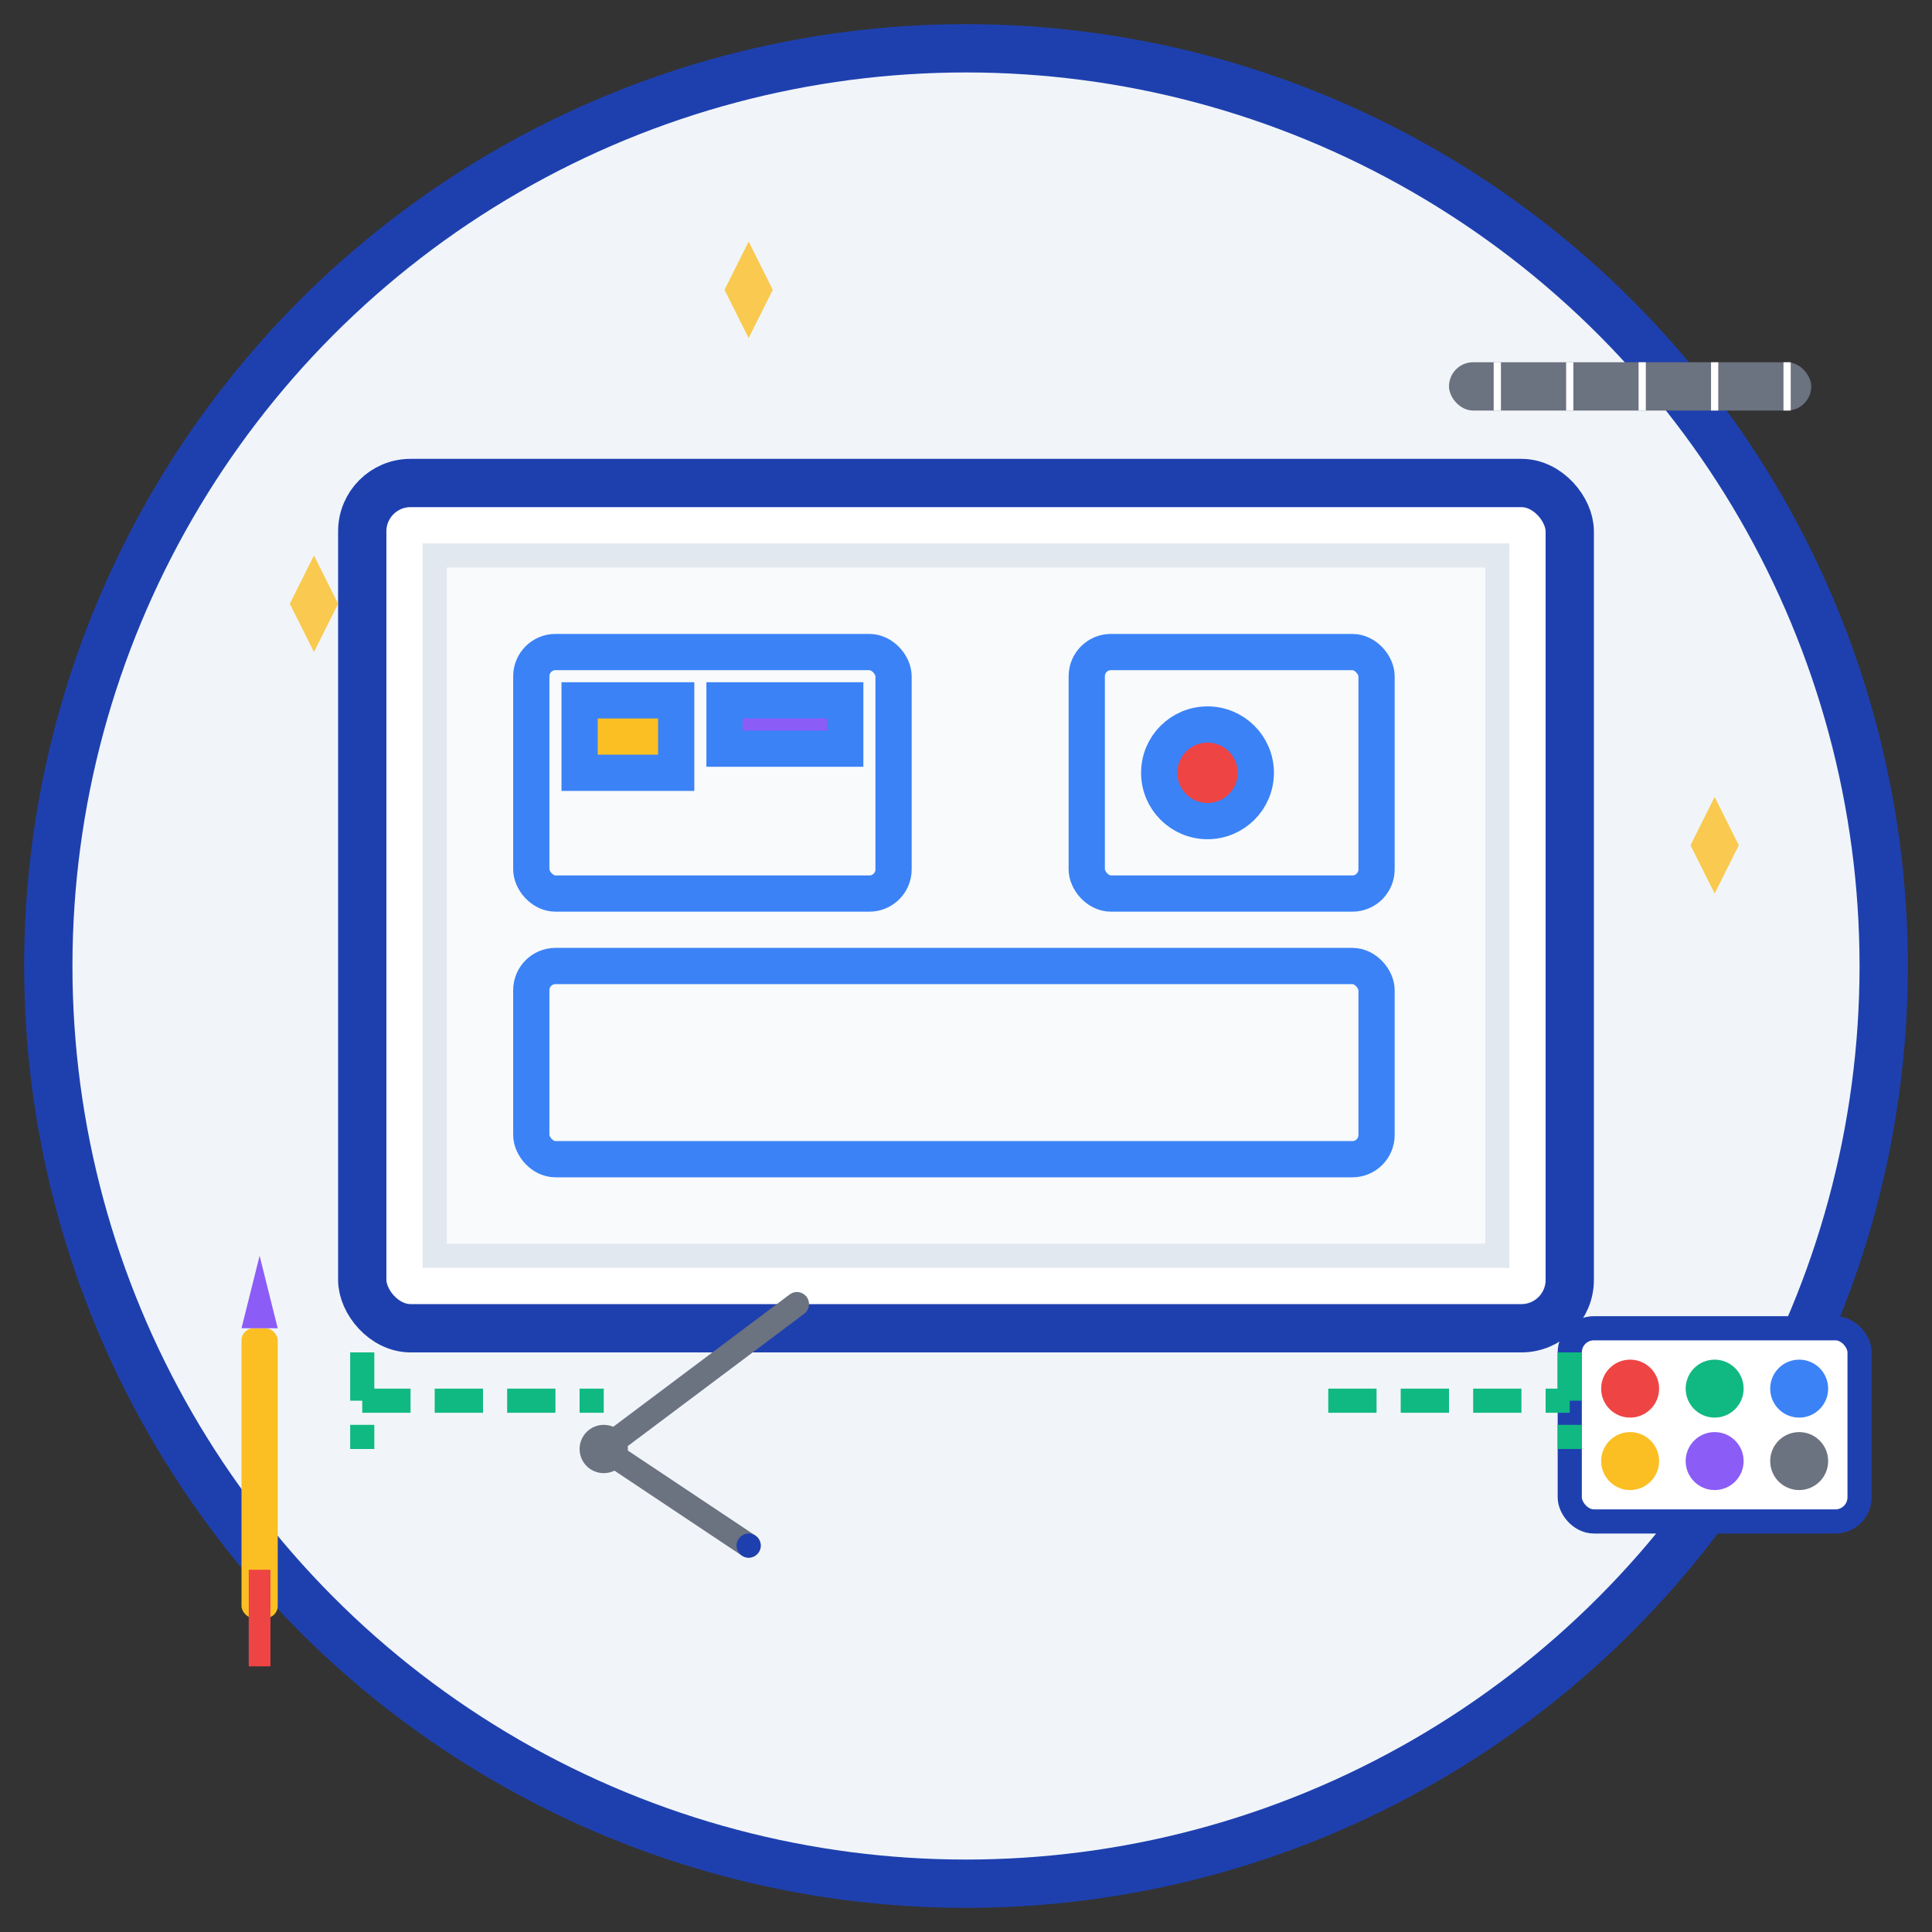 <svg xmlns="http://www.w3.org/2000/svg" viewBox="0 0 80 80" width="80" height="80">
  <rect x="0" y="0" width="80" height="80" fill="#333333" stroke="none"/>
  <!-- Background circle -->
  <circle cx="40" cy="40" r="38" fill="#f1f5f9" stroke="#1e40af" stroke-width="2"/>
  
  <!-- Design tablet/canvas -->
  <rect x="15" y="20" width="50" height="35" fill="#ffffff" stroke="#1e40af" stroke-width="2" rx="2"/>
  
  <!-- Screen/canvas area -->
  <rect x="18" y="23" width="44" height="29" fill="#f8fafc" stroke="#e2e8f0" stroke-width="1"/>
  
  <!-- Design elements on canvas -->
  <g stroke="#3b82f6" stroke-width="1.5" fill="none">
    <!-- Room layout lines -->
    <rect x="22" y="27" width="15" height="10" rx="1"/>
    <rect x="45" y="27" width="12" height="10" rx="1"/>
    <rect x="22" y="40" width="35" height="8" rx="1"/>
    
    <!-- Furniture representations -->
    <rect x="24" y="29" width="4" height="3" fill="#fbbf24"/>
    <rect x="30" y="29" width="5" height="2" fill="#8b5cf6"/>
    <circle cx="50" cy="32" r="2" fill="#ef4444"/>
  </g>
  
  <!-- Design tools -->
  <g transform="translate(60,15)">
    <!-- Ruler -->
    <rect x="0" y="0" width="15" height="2" fill="#6b7280" rx="1"/>
    <g stroke="#ffffff" stroke-width="0.3">
      <line x1="2" y1="0" x2="2" y2="2"/>
      <line x1="5" y1="0" x2="5" y2="2"/>
      <line x1="8" y1="0" x2="8" y2="2"/>
      <line x1="11" y1="0" x2="11" y2="2"/>
      <line x1="14" y1="0" x2="14" y2="2"/>
    </g>
  </g>
  
  <g transform="translate(10,55)">
    <!-- Pencil -->
    <rect x="0" y="0" width="1.5" height="12" fill="#fbbf24" rx="0.5"/>
    <polygon points="0,0 1.5,0 0.75,-3" fill="#8b5cf6"/>
    <rect x="0.3" y="10" width="0.9" height="4" fill="#ef4444"/>
  </g>
  
  <!-- Color palette -->
  <g transform="translate(65,55)">
    <rect x="0" y="0" width="12" height="8" fill="#ffffff" stroke="#1e40af" stroke-width="1" rx="1"/>
    <!-- Color swatches -->
    <circle cx="2.5" cy="2.5" r="1.2" fill="#ef4444"/>
    <circle cx="6" cy="2.5" r="1.2" fill="#10b981"/>
    <circle cx="9.5" cy="2.5" r="1.2" fill="#3b82f6"/>
    <circle cx="2.5" cy="5.5" r="1.2" fill="#fbbf24"/>
    <circle cx="6" cy="5.5" r="1.2" fill="#8b5cf6"/>
    <circle cx="9.5" cy="5.5" r="1.2" fill="#6b7280"/>
  </g>
  
  <!-- Compass/drafting tool -->
  <g transform="translate(25,60)">
    <circle cx="0" cy="0" r="1" fill="#6b7280"/>
    <line x1="0" y1="0" x2="8" y2="-6" stroke="#6b7280" stroke-width="1" stroke-linecap="round"/>
    <line x1="0" y1="0" x2="6" y2="4" stroke="#6b7280" stroke-width="1" stroke-linecap="round"/>
    <circle cx="6" cy="4" r="0.5" fill="#1e40af"/>
  </g>
  
  <!-- Inspiration sparkles -->
  <g fill="#fbbf24" opacity="0.8">
    <path d="M70,35 L71,33 L72,35 L71,37 Z"/>
    <path d="M12,25 L13,23 L14,25 L13,27 Z"/>
    <path d="M30,12 L31,10 L32,12 L31,14 Z"/>
  </g>
  
  <!-- Measurement indicators -->
  <g stroke="#10b981" stroke-width="1" fill="none" stroke-dasharray="2,1">
    <line x1="15" y1="58" x2="25" y2="58"/>
    <line x1="55" y1="58" x2="65" y2="58"/>
    <line x1="15" y1="56" x2="15" y2="60"/>
    <line x1="65" y1="56" x2="65" y2="60"/>
  </g>
</svg>
